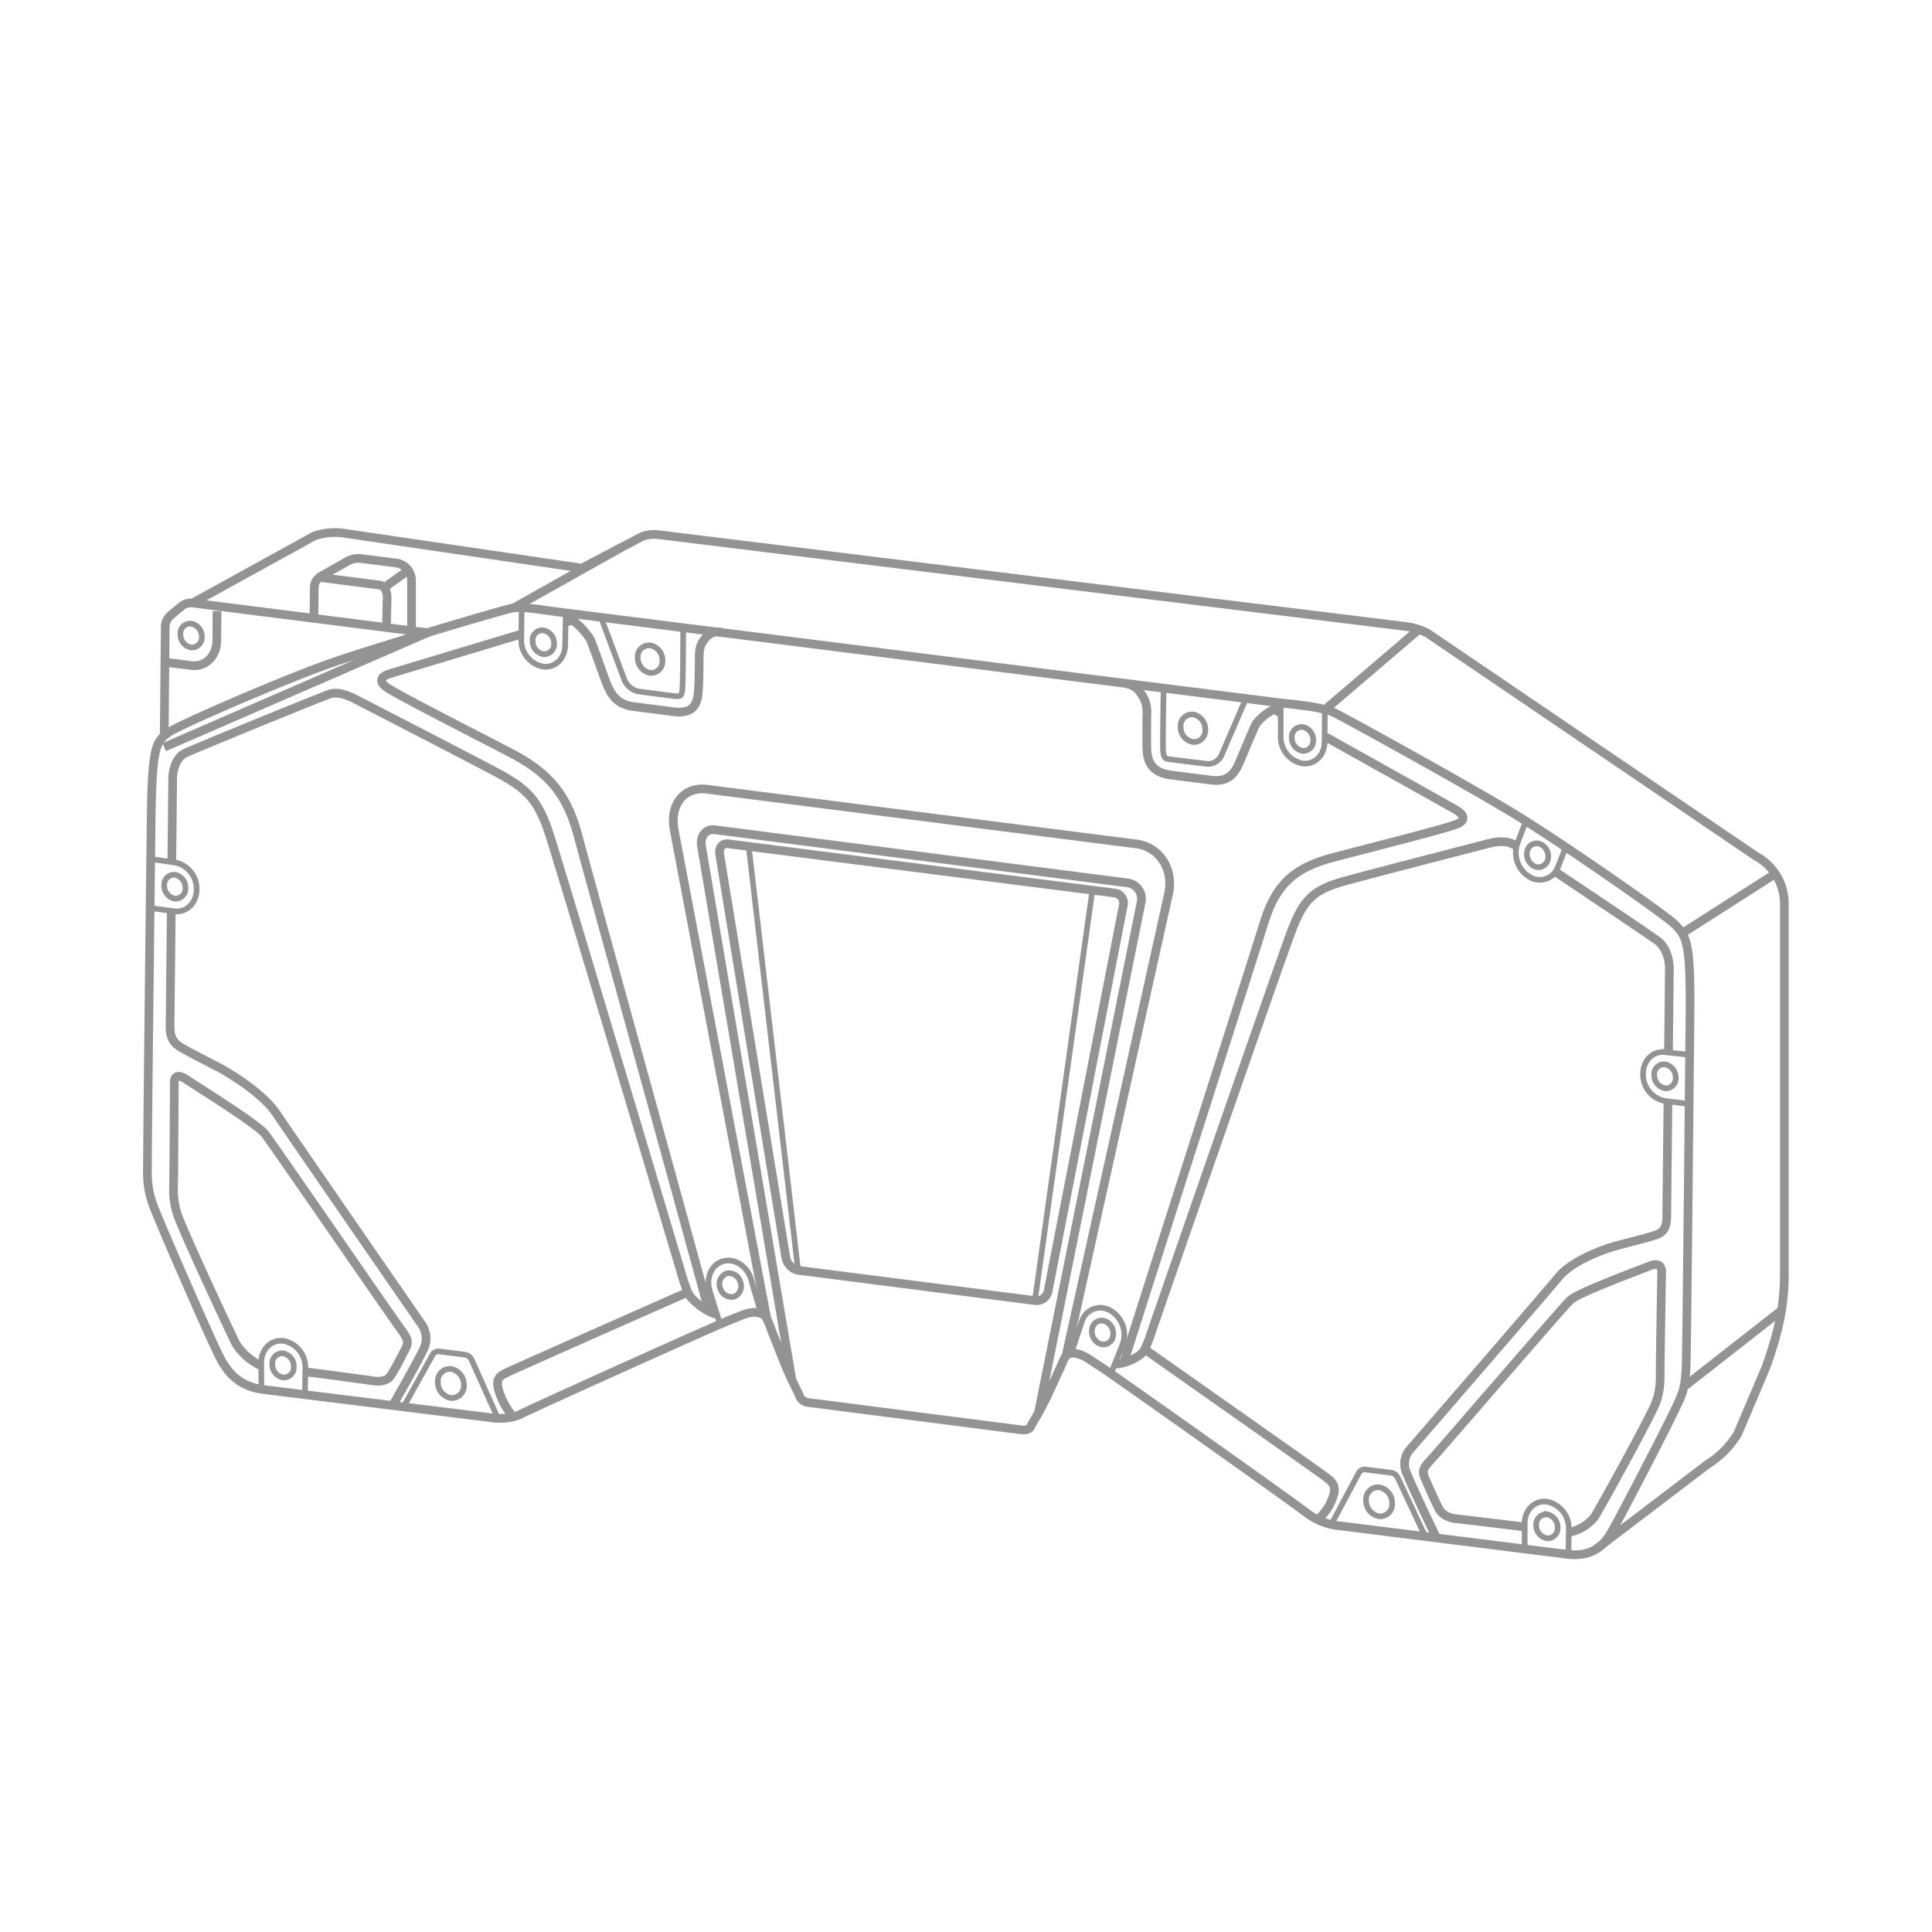 <svg id="Vrstva_1" data-name="Vrstva 1" xmlns="http://www.w3.org/2000/svg" viewBox="0 0 400 400"><defs><style>.cls-1,.cls-2{fill:none;stroke:#939393;stroke-miterlimit:10;}.cls-1{stroke-width:1.8px;}.cls-2{stroke-width:1.17px;}</style></defs><path class="cls-1" d="M65,128l.06-6.24c0-1.29.7-2.27,1.54-2.16l12.07,1.54c.82.1,1.5,1.25,1.48,2.55L80,129.94"/><path class="cls-1" d="M34.2,137.1l5.45.69c2.84.36,5.19-1.92,5.23-5.07l.06-6.2m47.87,5M34,154.69,88.51,131l-48.66-6.16a3.23,3.23,0,0,0-2.26.66l-2.38,2a3.35,3.35,0,0,0-1,2.26L34,152.6"/><path class="cls-1" d="M217,267.29a2.44,2.44,0,0,1-2.59,2L165.23,263a3.3,3.3,0,0,1-2.54-2.67L149,176.82c-.22-1.32.57-2.27,1.75-2.12l80.11,10.2a2.08,2.08,0,0,1,1.7,2.56ZM164,286,145.24,175.18c-.35-2.1.91-3.63,2.8-3.38l85.48,11a3.33,3.33,0,0,1,2.71,4.11L215,292.53m-56.28-19.67-19.13-101c-1-5.23,2-9.06,6.76-8.46l88.94,11.33c4.73.6,7.73,5.2,6.67,10.2l-21.27,95.89m129.2-70.27c.16-15.58-.69-16.63-3.13-19.16-1.78-1.83-23.73-17.14-33.91-23.29s-34.34-19.43-36.41-20.45-6-1.6-10.95-2.08L116.36,126.8c-4.36-.55-8.4-1.32-10.5-.86s-26.46,7.6-36.74,11.14-32.49,13.23-34.31,14.61c-2.49,1.9-3.35,2.73-3.52,18.3,0,0-.81,68.2-.76,72a19.49,19.49,0,0,0,1.52,8.42c2.84,7.07,11.12,25.76,12.52,28.67s3.29,7.75,9.93,8.6l46.55,5.76s3.89.8,6.85-.7,41.67-18.94,43.67-19.63,4.3-2.2,6.65-.84c.75.73,1.21,2.47,1.94,4.24s2.21,5.79,3.34,8.22c1.29,2.8,1.67,3.39,1.95,4.05a2.12,2.12,0,0,0,1.88,1.59v0l.47.06L211.2,296l.48.06v0c1.44.07,1.65-.56,1.92-1.1s.67-1.08,2-3.54c1.19-2.14,2.73-5.77,3.5-7.35s1.26-3.2,2-3.74c2.37-.76,4.64,1.33,6.61,2.53S268,311.23,270.89,313.5a13.63,13.63,0,0,0,6.81,2.44l46.62,5.84c6.64.85,8.58-3.24,10-5.79s10.1-19.08,13.07-25.42c1.26-2.7,1.57-4.23,1.71-8S349.89,210.56,349.89,210.56Z"/><path class="cls-2" d="M150.46,263.66a2.43,2.43,0,0,1,2.83,1.82,2.3,2.3,0,0,1-1.36,3,2.44,2.44,0,0,1-2.83-1.83A2.3,2.3,0,0,1,150.46,263.66Zm7.13,8.32s-2-6.75-2.07-7.1c-.84-2.74-3.43-4.42-5.8-3.76s-3.62,3.42-2.78,6.13c0,.12,2.15,6.91,2.15,6.91M112.47,135.44a2.71,2.71,0,0,1-2.19-2.75,2,2,0,0,1,2.25-2.18,2.73,2.73,0,0,1,2.19,2.75A2.07,2.07,0,0,1,112.47,135.44Zm4.54-1.89c0-.11.13-6.62.13-6.62L108,125.77s-.07,6.24-.08,6.62a5.56,5.56,0,0,0,4.5,5.62C114.93,138.33,117,136.34,117,133.55ZM58.63,280.2A2.72,2.72,0,0,1,60.82,283a2.05,2.05,0,0,1-2.25,2.18,2.71,2.71,0,0,1-2.19-2.74A2.06,2.06,0,0,1,58.63,280.2Zm-4.55,1.89c0,.11.05,5.55.05,5.55l9,1.14s.08-5.16.09-5.53a5.57,5.57,0,0,0-4.5-5.63C56.17,277.3,54.11,279.31,54.08,282.09ZM38.39,183.85a2.06,2.06,0,0,1-2.24,2.2A2.72,2.72,0,0,1,34,183.29a2.05,2.05,0,0,1,2.24-2.17A2.69,2.69,0,0,1,38.39,183.85Zm3.4-52a2.07,2.07,0,0,1-2.25,2.2,2.71,2.71,0,0,1-2.18-2.76,2,2,0,0,1,2.23-2.17A2.71,2.71,0,0,1,41.79,131.83Zm-5.56,46.73-5-.71L31.1,188l5,.66c2.51.32,4.58-1.69,4.61-4.46A5.58,5.58,0,0,0,36.23,178.56Z"/><path class="cls-1" d="M107.91,131.32l-.68.18s-24.81,7.45-26.56,8c-2.38.75-1.83,1.89-.7,2.75,1.78,1.4,24.55,12.92,27,14.3,6.8,3.82,10.46,8,12.73,16.59,2.06,7.76,22.62,81.94,26.51,96.29m3.12-138.53a3.2,3.2,0,0,0-3.19,1.13c-1,1.18-1.35,1.81-1.38,4.14,0,1,0,4.31-.16,6.72s-.67,5-5.08,4.47l-8.33-1.07c-3.62-.46-4.86-2.66-5.92-5.6-1.27-3.47-2.81-7.88-3.1-8.38a15.73,15.73,0,0,0-3.61-3.91l-1.46.41m29.65,142.64c-.1-.39-.28-1.08-.54-2M63.13,284c7.14.91,14.38,1.92,14.38,1.92s2.46.41,3.42-1.15c.89-1.4,1.93-3.41,2.81-5.11s1-2.11-.89-4.66-26.36-38.14-28-40.24-14.7-10.19-16.2-11.23c-1-.71-2.45-1.27-2.56.4,0,0-.08,16.23-.12,19.39s-.24,4.81.68,7.88,11.49,25.71,12.24,27.07A12.54,12.54,0,0,0,54,282.74M35.46,188.59l-.25,23.87c0,2.19.53,3.36,2.23,4.38,2,1.21,7.4,3.87,8.87,4.71,3.68,2.17,8.57,5.53,10.91,9,3.86,5.74,30.1,43.69,30.1,43.69a5,5,0,0,1,.51,4.8c-1.16,2.6-6.6,12.08-6.6,12.08m67.12-19c-2-.45-5.19-2.85-5.93-4.52a38.77,38.77,0,0,1-1.48-4.41S116,179.63,113.81,172.92s-4.17-9.18-9.74-12.31c-3.22-1.81-31.14-16.19-31.14-16.19-3.77-1.64-4.64-.69-6.55,0s-25.54,10.33-28,11.49-2.62,4.83-2.62,4.83l-.19,17.71"/><path class="cls-2" d="M229.06,273.66a2,2,0,0,0-2.86,1.1,2.83,2.83,0,0,0,1.28,3.34,2,2,0,0,0,2.87-1.11A2.83,2.83,0,0,0,229.06,273.66Zm-7.27,6.5s2.08-6.24,2.2-6.57a4,4,0,0,1,5.86-2.27,5.78,5.78,0,0,1,2.64,6.82c0,.11-2.48,6.22-2.48,6.22m87.47-105.11a2,2,0,0,0,2.9-1,2.79,2.79,0,0,0-1.2-3.35,2,2,0,0,0-2.9,1A2.84,2.84,0,0,0,317.48,179.25Zm-3.32-4.6c0-.11,1.76-4.63,1.76-4.63l8.24,5.37-1.6,4.12a4,4,0,0,1-5.95,2A5.8,5.8,0,0,1,314.16,174.65Zm-44.51-19.2a2.06,2.06,0,0,0,2.24-2.18,2.72,2.72,0,0,0-2.19-2.75,2.06,2.06,0,0,0-2.25,2.19A2.73,2.73,0,0,0,269.65,155.45Zm-4.49-3c0-.12,0-6.64,0-6.64l9.14,1.16s-.05,6.25-.06,6.63c0,2.78-2.08,4.78-4.59,4.46A5.55,5.55,0,0,1,265.16,152.42Zm55.14,161.1a2.06,2.06,0,0,0-2.25,2.18,2.73,2.73,0,0,0,2.2,2.75,2.06,2.06,0,0,0,2.24-2.18A2.72,2.72,0,0,0,320.3,313.52Zm4.49,3-.05,5.27-9.07-1.13s0-4.93,0-5.3c0-2.78,2.09-4.8,4.6-4.48A5.58,5.58,0,0,1,324.79,316.56Zm17.71-94a2.74,2.74,0,0,0,2.2,2.76,2.05,2.05,0,0,0,2.24-2.19,2.72,2.72,0,0,0-2.19-2.74A2,2,0,0,0,342.5,222.57Zm2.28-4.72,5,.56-.1,10.17-5-.62a5.57,5.57,0,0,1-4.5-5.63C340.2,219.53,342.26,217.53,344.78,217.85ZM137.15,136.78a2.37,2.37,0,0,1-2.58,2.53,3.16,3.16,0,0,1-2.54-3.18,2.37,2.37,0,0,1,2.6-2.51A3.11,3.11,0,0,1,137.15,136.78Zm-12.73-9,4.8,12.84a4.09,4.09,0,0,0,2.85,2.52s7.38,1,8.05,1,1,0,1.15-1.28.18-12.94.18-12.94Zm-28.37,159a2.5,2.5,0,0,1-2.74,2.65,3.31,3.31,0,0,1-2.66-3.34,2.5,2.5,0,0,1,2.73-2.66A3.32,3.32,0,0,1,96.05,286.81ZM83.72,291l5.86-10.54a1.38,1.38,0,0,1,1.29-.67l5.48.7a1.87,1.87,0,0,1,1.27,1l5.43,12.1"/><path class="cls-1" d="M274.3,152.51l.66.34s24.6,13.74,26.32,14.74c2.36,1.35,1.77,2.33.63,2.92-1.81.94-24.75,6.64-27.21,7.39-6.86,2.09-10.6,5.3-13.05,13.31-2.22,7.22-24.28,76-28.47,89.29M233,141.55a4.17,4.17,0,0,1,3.16,1.94,6.46,6.46,0,0,1,1.28,4.48c0,1-.05,4.31,0,6.75s.57,5.18,5,5.74l8.35,1.06c3.6.46,4.9-1.42,6-4.09,1.32-3.14,3-7.15,3.26-7.57a11.12,11.12,0,0,1,3.68-3l1.45.78M232.6,282.38l.58-1.88m82.54,35.65c-7.13-.9-14.38-1.73-14.38-1.73s-2.47-.21-3.39-2c-.85-1.61-1.85-3.88-2.69-5.8s-.93-2.35,1-4.41,27.09-31.34,28.82-33,14.86-6.43,16.39-7.08c1-.45,2.48-.65,2.56,1.05,0,0-.27,16.21-.3,19.37s.14,4.86-.84,7.68-12,22.72-12.79,23.88a9,9,0,0,1-5.27,3.14"/><path class="cls-2" d="M244.43,150.44a3.13,3.13,0,0,0,2.53,3.17,2.36,2.36,0,0,0,2.58-2.52,3.12,3.12,0,0,0-2.52-3.17A2.37,2.37,0,0,0,244.43,150.44Zm13.46-5.65-5,11.57a3,3,0,0,1-2.9,1.8s-7.39-.89-8.05-1-1-.3-1.12-1.57.09-12.94.09-12.94Zm24.94,165.8a3.3,3.3,0,0,0,2.67,3.34,2.5,2.5,0,0,0,2.73-2.65,3.31,3.31,0,0,0-2.67-3.35A2.5,2.5,0,0,0,282.83,310.59ZM295,317.93l-5.62-12a1.84,1.84,0,0,0-1.27-1l-5.48-.7a1.37,1.37,0,0,0-1.28.67l-5.69,10.68"/><path class="cls-1" d="M314,175.2c-1.16-.75-2.35-1.23-5.11-.74,0,0-28.14,7.24-31.4,8.22-5.62,1.71-7.63,3.68-10,9.81s-29,83-29,83a30.46,30.46,0,0,1-1.55,4c-.78,1.48-4.24,3-6.24,2.93"/><path class="cls-1" d="M345.44,217.92l.19-17.71s-.06-3.7-2.51-5.48c-1.7-1.24-13.44-9.11-21.11-14.24"/><path class="cls-1" d="M297.53,318.63s-5.23-10.85-6.34-13.73a4.47,4.47,0,0,1,.62-4.66s27-31.17,30.93-35.91c2.41-2.85,7.37-5,11.08-6.17,1.48-.48,6.95-1.75,8.94-2.45,1.72-.58,2.3-1.61,2.32-3.8l.25-23.87"/><path class="cls-1" d="M237.2,279.49s35.69,25.1,37,26.11,2.82,1.82,1.66,4.62a10.35,10.35,0,0,1-2.51,3.9m-130.93-46.6s-35.94,15.88-37.27,16.56-2.86,1.09-1.76,4.18a14.43,14.43,0,0,0,2.42,4.53"/><path class="cls-2" d="M226.13,184.57l-11.79,84.2m-59.28-93.12L165.23,263"/><path class="cls-1" d="M39.85,124.86,65,111a13,13,0,0,1,6.18-.61l49.27,7.24L133,111.05a7.42,7.42,0,0,1,3.17-.37l154.72,19a13.12,13.12,0,0,1,4.69,1.44l67.94,46.13a11.15,11.15,0,0,1,5.91,9.85l0,76.64c0,6.2-1,11.45-3.81,19.34L359.8,296.8a18.73,18.73,0,0,1-6.24,6.34l-23.19,17.65"/><line class="cls-1" x1="348.38" y1="193.16" x2="367.57" y2="180.89"/><line class="cls-1" x1="348.86" y1="286.94" x2="369.06" y2="271.13"/><line class="cls-1" x1="274.31" y1="146.94" x2="293.59" y2="130.47"/><path class="cls-1" d="M65.91,119.61l6-3.39a4.68,4.68,0,0,1,2.91-.57l7.23.92a3.62,3.62,0,0,1,3.15,3.58V130.5"/><line class="cls-1" x1="79.47" y1="121.7" x2="84.51" y2="118.1"/><line class="cls-1" x1="106.5" y1="125.77" x2="128.82" y2="113.24"/></svg>